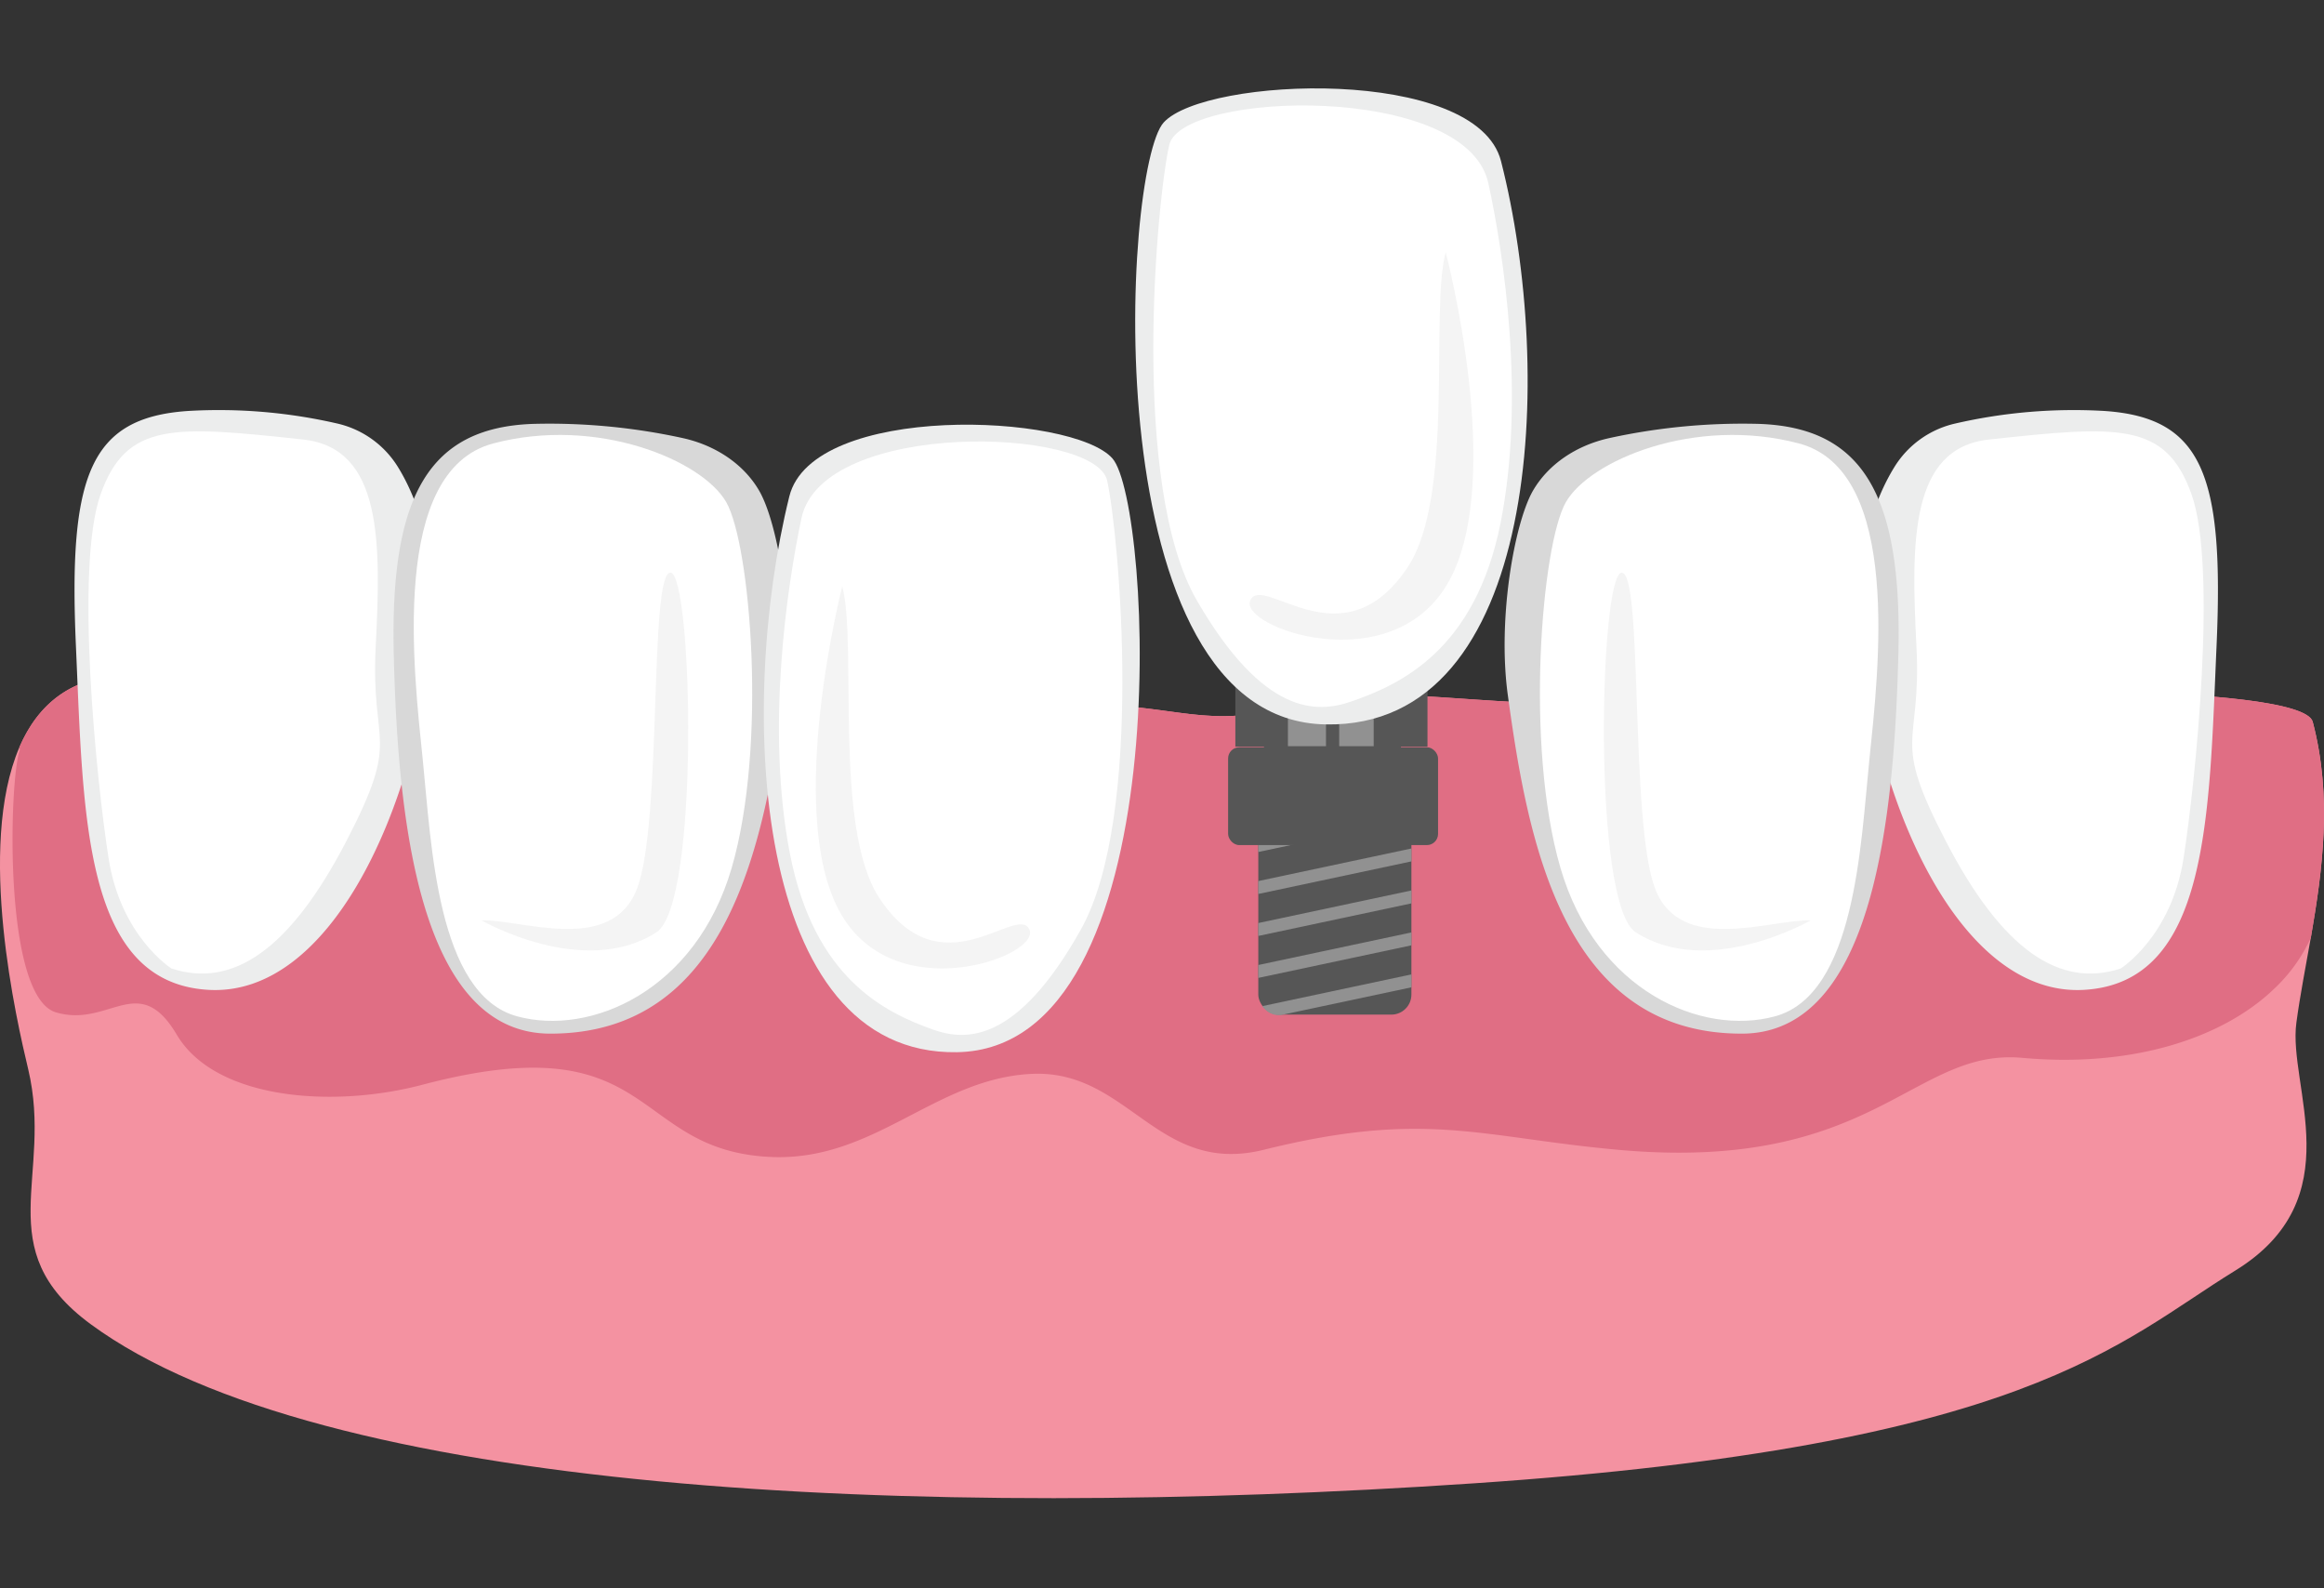 <svg xmlns="http://www.w3.org/2000/svg" xmlns:xlink="http://www.w3.org/1999/xlink" viewBox="0 0 600 409.99"><rect x="0" y="0" width="600" height="409.99" fill="#333333" stroke="none"/><defs><style>.cls-1{fill:none;}.cls-2{fill:#f492a1;}.cls-3{fill:#e06e84;}.cls-4{fill:#eceded;}.cls-5{fill:#fff;}.cls-6{fill:#565656;}.cls-7{clip-path:url(#clip-path);}.cls-8{fill:#919191;}.cls-9{fill:#d8d8d8;}.cls-10{fill:#f4f4f4;}</style><clipPath id="clip-path"><rect class="cls-1" x="324.86" y="193.42" width="39.53" height="68.62" rx="5.18"/></clipPath></defs><g id="implant_process" data-name="implant process"><path class="cls-2" d="M592.87,264c-2.25,16.3,14.48,45.39-15.81,64s-53.67,45.27-196.69,54.91c-144.25,9.73-297.63,2.55-357-41.12C-3,322.36,13.85,303.68,7.28,276,4.33,263.6-6.11,218.77,5,192.91c4.74-11,13.35-18.5,28.07-18.67,52.83-.66,110.81.9,173.68,14.35,38.68,8.27,34.42-6.28,72.18-6.7,24.71-.28,32.94,6.84,54.89,0,20.22-6.3,50.74,1.14,80.27-.55,83.31-4.77,180.33-5.12,183,5,5.09,19.29,2.56,38.09-.49,55.69C595.26,249.64,593.82,256.94,592.87,264Z"/><path class="cls-3" d="M596.6,242.07a42,42,0,0,1-9.67,13.36c-13.17,12.54-36.38,20.23-64.8,17.64S484,302.82,417.69,296.8c-35.71-3.24-49.68-10.35-91.42,0-27.52,6.83-34.95-20.84-60-19.59s-40.6,22.79-67.58,21.43C162.4,296.8,169.75,264,109.11,280c-23.46,6.2-53.59,3.76-63.46-12.89s-17.39-1.72-31.19-5.78S2.4,200.91,5.1,193.65c0,0,0-.26-.1-.74,4.74-11,13.35-18.5,28.07-18.67,52.83-.66,110.81-5.1,173.68,8.35,38.68,8.27,34.42-.28,72.18-.7,24.71-.28,32.94,6.84,54.89,0,20.22-6.3,50.74,1.14,80.27-.55,83.31-4.77,180.33-5.12,183,5C602.18,205.67,599.65,224.47,596.6,242.07Z"/><path class="cls-4" d="M489,120.7a24.92,24.92,0,0,1,15.87-11.39,136.43,136.43,0,0,1,38.52-3.22c25.3,1.75,30.82,16.61,28.87,60.64s-1.91,86.82-34.11,88.78-53.5-48.33-57.49-88.62C478.34,143.93,483.82,129.15,489,120.7Z"/><path class="cls-5" d="M547.52,250c-15.82,5.18-30.59-4.85-45.08-32.72s-6.3-23.71-7.66-50.44-1.77-51.17,18.71-53.38c33.5-3.62,45.63-4.61,52.31,14.14s1.09,73.81-2.07,94S547.52,250,547.52,250Z"/><path class="cls-4" d="M102.83,120.7A24.94,24.94,0,0,0,87,109.31a136.47,136.47,0,0,0-38.53-3.22c-25.3,1.75-30.82,16.61-28.87,60.64s1.91,86.82,34.11,88.78,53.51-48.33,57.49-88.62C113.43,143.93,108,129.15,102.83,120.7Z"/><path class="cls-5" d="M44.26,250c15.82,5.18,30.59-4.85,45.08-32.72s6.3-23.71,7.66-50.44,1.77-51.17-18.72-53.38c-33.5-3.62-45.63-4.61-52.31,14.14s-1.09,73.81,2.07,94S44.26,250,44.26,250Z"/><rect class="cls-6" x="324.86" y="193.29" width="39.53" height="68.62" rx="5.18"/><g class="cls-7"><rect class="cls-8" x="344.87" y="189.56" width="3.26" height="48.24" transform="translate(483.37 -169.71) rotate(77.99)"/><rect class="cls-8" x="344.87" y="200.39" width="3.26" height="48.24" transform="translate(493.97 -161.13) rotate(77.99)"/><rect class="cls-8" x="344.87" y="211.23" width="3.26" height="48.24" transform="translate(504.57 -152.55) rotate(77.99)"/><rect class="cls-8" x="344.87" y="222.06" width="3.26" height="48.24" transform="translate(515.16 -143.97) rotate(77.99)"/><rect class="cls-8" x="344.87" y="232.9" width="3.26" height="48.24" transform="translate(525.76 -135.39) rotate(77.99)"/></g><rect class="cls-6" x="317.07" y="192.9" width="54.2" height="25.25" rx="2.88"/><rect class="cls-6" x="326.33" y="187.77" width="35.36" height="16.32"/><rect class="cls-6" x="318.94" y="163.43" width="49.6" height="29.31"/><polygon class="cls-6" points="368.54 160 318.94 160 333.2 130.69 352.07 130.69 368.54 160"/><rect class="cls-8" x="332.51" y="162.06" width="9.83" height="30.56"/><polygon class="cls-8" points="336.35 130.66 326.72 160.05 331.92 159.93 339.09 130.69 336.35 130.66"/><polygon class="cls-8" points="347.27 130.71 358.9 160.35 362.09 160.35 348.7 130.64 347.27 130.71"/><rect class="cls-8" x="345.75" y="162.06" width="8.9" height="30.56"/><rect class="cls-6" x="313.94" y="159.65" width="59.59" height="4.25"/><path class="cls-9" d="M395.72,126.76c3.93-6.85,11.22-11.83,19.94-13.71a161.28,161.28,0,0,1,38.45-3.63c26.76.92,37.05,18.22,36,59.51s-6.24,97.82-40.35,97.89c-46.31.09-55.35-49.86-60.49-87.48C386.59,159.66,391,135.07,395.72,126.76Z"/><path class="cls-5" d="M458.27,262.35c-18.94,5.16-46.14-6.53-55.4-38.31s-4.8-83.47,1.37-94.36,33.47-22.3,60.2-15.21,20.54,58.73,18.18,81.7C480.4,217.79,479,256.71,458.27,262.35Z"/><path class="cls-10" d="M467.47,237.58c-10.38-.31-33.52,8.93-40.14-8.13s-3.05-82.09-8.7-81.62-7.65,85.53,3.66,92.82C441.1,252.77,467.47,237.58,467.47,237.58Z"/><path class="cls-9" d="M196.05,126.76c-3.93-6.85-11.22-11.83-19.94-13.71a161.28,161.28,0,0,0-38.45-3.63c-26.76.92-37,18.22-36,59.51s6.24,97.82,40.35,97.89c46.31.09,55.35-49.86,60.5-87.48C205.18,159.66,200.82,135.07,196.05,126.76Z"/><path class="cls-5" d="M133.51,262.35c18.93,5.16,46.13-6.53,55.39-38.31s4.8-83.47-1.37-94.36-33.47-22.3-60.2-15.21-20.53,58.73-18.18,81.7C111.37,217.79,112.78,256.71,133.51,262.35Z"/><path class="cls-10" d="M124.31,237.58c10.37-.31,33.51,8.93,40.13-8.13s3.06-82.09,8.7-81.62,7.65,85.53-3.65,92.82C150.67,252.77,124.31,237.58,124.31,237.58Z"/><path class="cls-4" d="M203.78,128.16c6-24.3,73.13-21.5,83.42-9.83s17.57,152.34-40.13,153.28C194.05,272.48,190.38,182.2,203.78,128.16Z"/><path class="cls-5" d="M206.92,133.76c5.45-25.68,75.84-23.5,78.91-9.73s9.71,86.58-6.82,116-29.73,28.73-38.14,25.74c-12.37-4.4-30.65-13.14-36.93-45.4C197.73,188.47,203.1,151.76,206.92,133.76Z"/><path class="cls-10" d="M217.45,151.37c3.94,14.63-2.36,62.15,9.49,80.31,16.07,24.61,35.6,1.44,38.82,8.24s-35.33,21.12-49.2-5S217.45,151.37,217.45,151.37Z"/><path class="cls-4" d="M387.53,41.61c-6.29-24.64-76.36-21.79-87.09-10S282.09,186.08,342.34,187C397.69,187.92,401.52,96.4,387.53,41.61Z"/><path class="cls-5" d="M384.25,47.28c-5.69-26-79.18-23.82-82.38-9.86S291.73,125.19,309,155s31,29.13,39.82,26.1c12.92-4.46,32-13.33,38.57-46C393.85,102.75,388.24,65.53,384.25,47.28Z"/><path class="cls-10" d="M373.25,65.14c-4.11,14.84,2.47,63-9.9,81.41-16.78,25-37.17,1.47-40.53,8.36s36.89,21.42,51.37-5.07S373.25,65.14,373.25,65.14Z"/></g></svg>